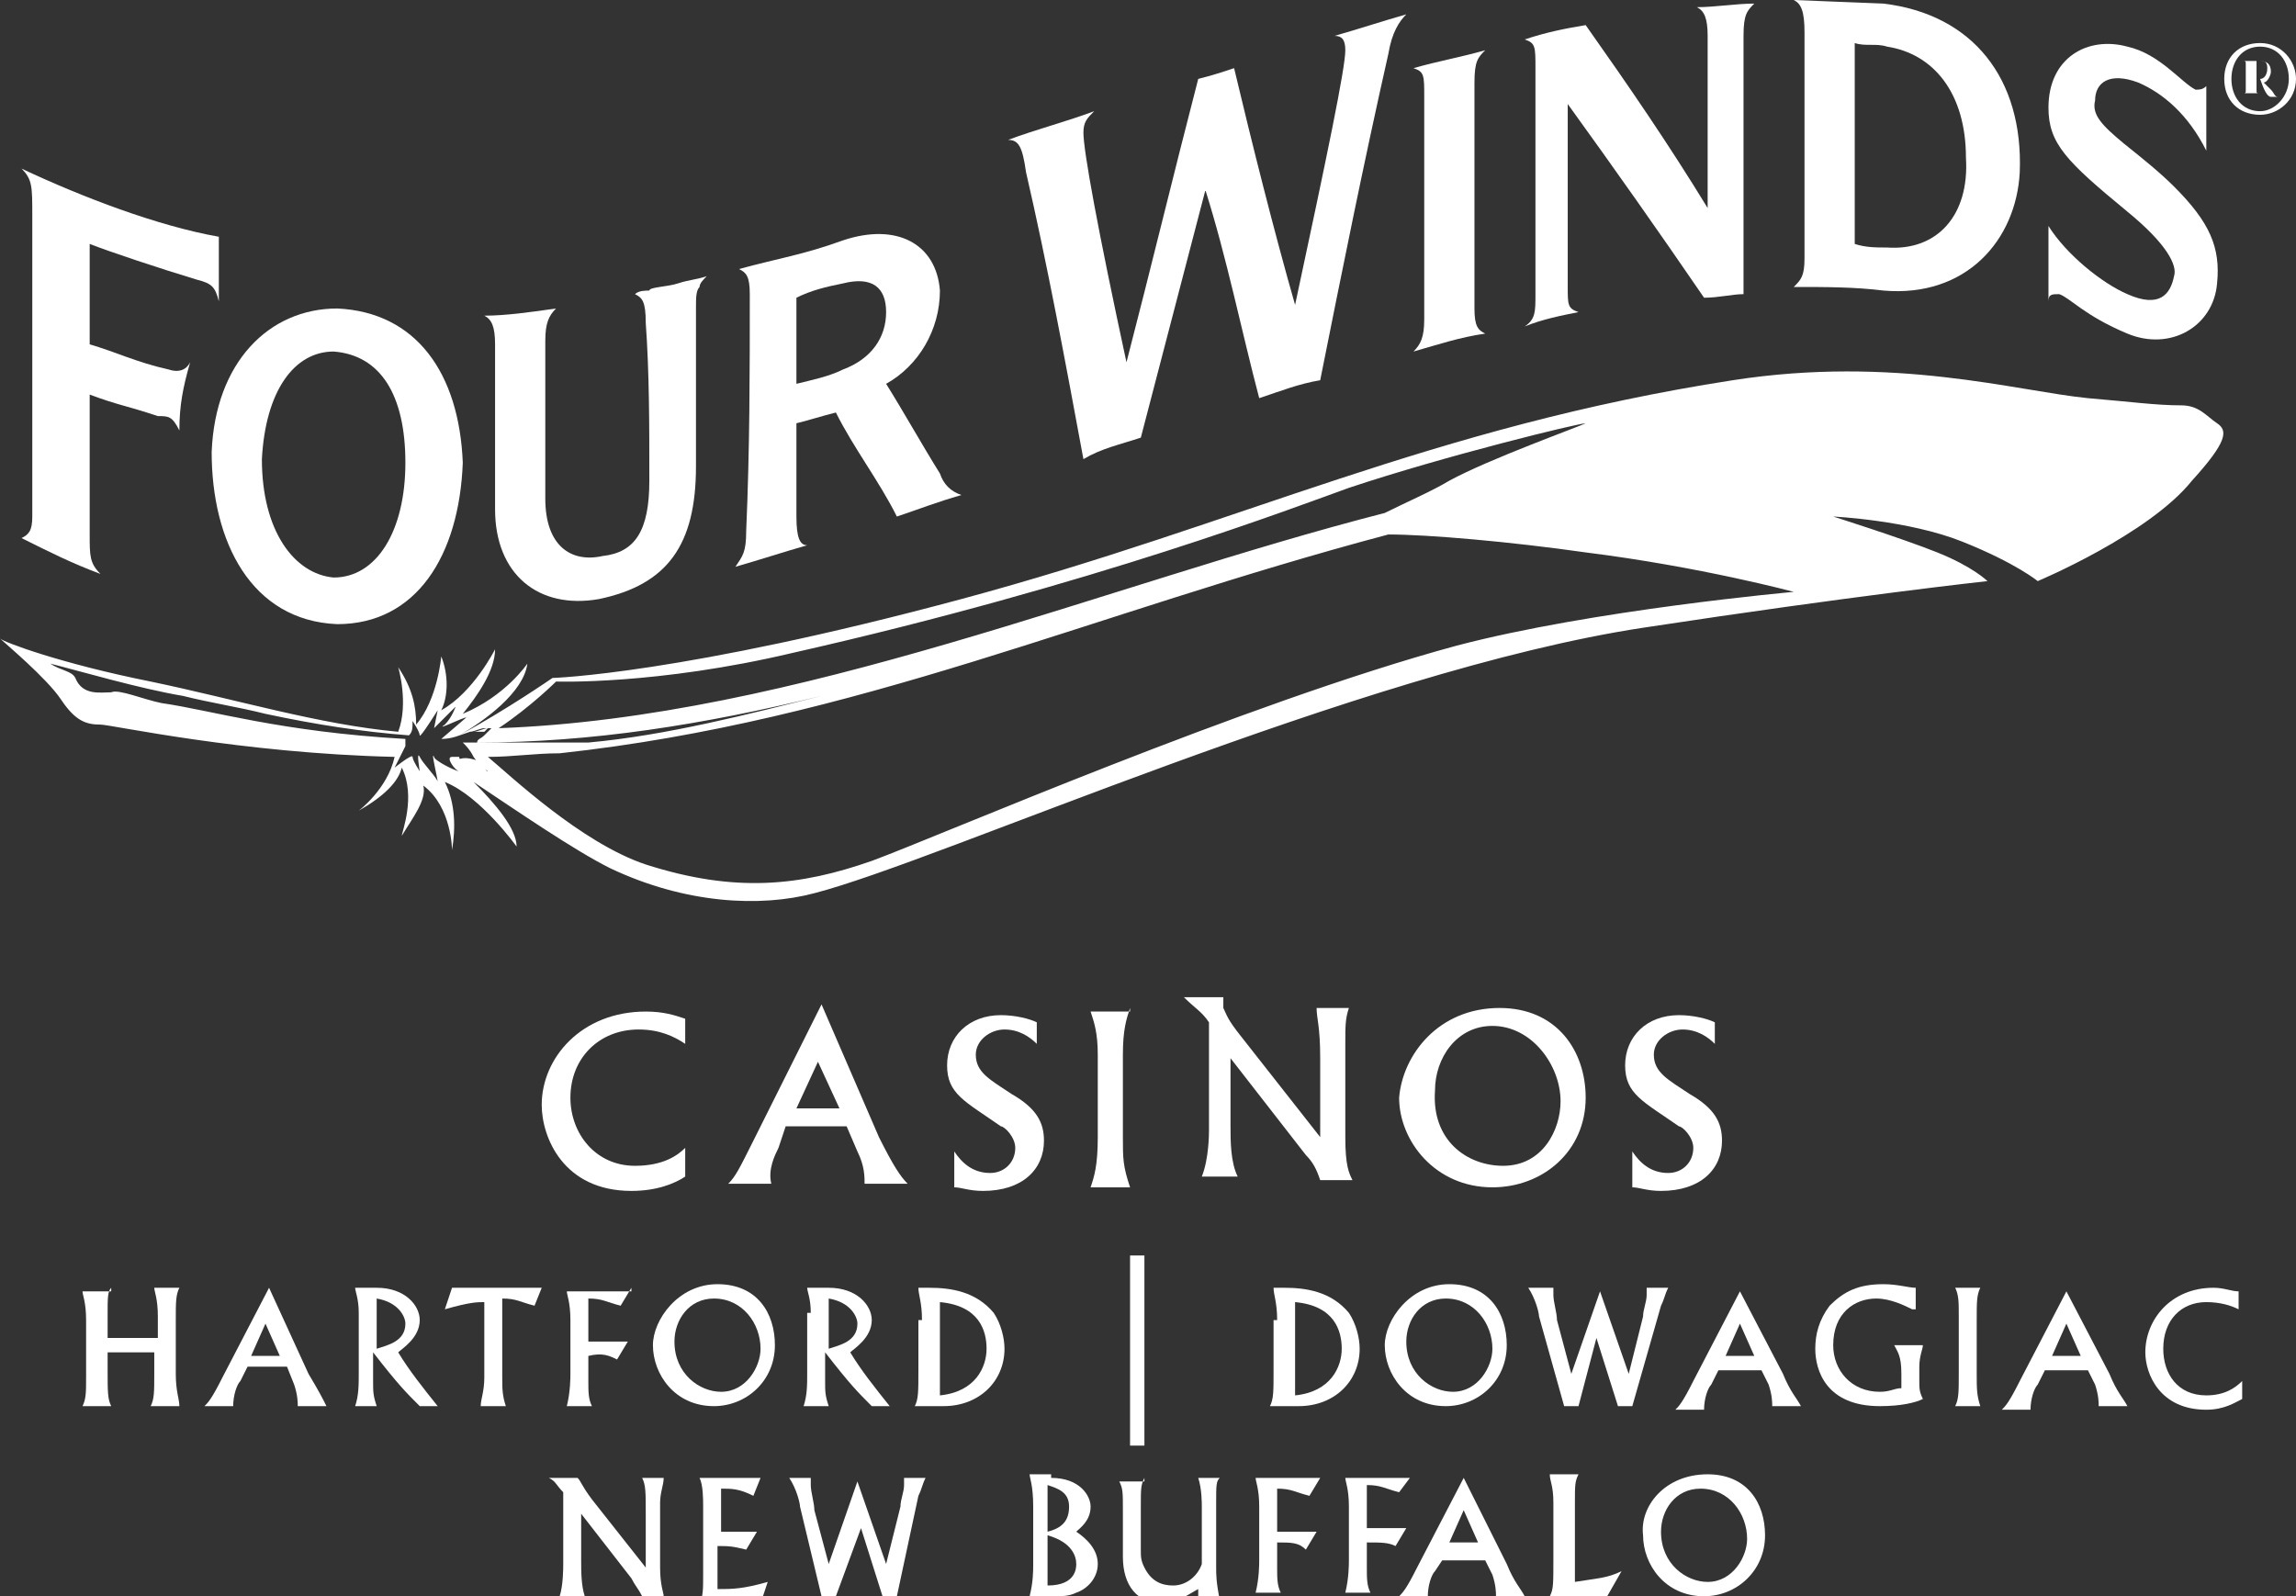 <?xml version="1.0" encoding="utf-8"?>
<!-- Generator: Adobe Illustrator 27.4.1, SVG Export Plug-In . SVG Version: 6.00 Build 0)  -->
<svg version="1.1" id="Art" xmlns="http://www.w3.org/2000/svg" xmlns:xlink="http://www.w3.org/1999/xlink" x="0px" y="0px"
	 width="64px" height="44.5px" viewBox="0 0 64 44.5" style="enable-background:new 0 0 64 44.5;" xml:space="preserve">
<rect x="0" y="0" width="64" height="44.5" fill="#333333" stroke="none"/>
<style type="text/css">
	.st0{fill-rule:evenodd;clip-rule:evenodd;fill:#FFFFFF;}
	.st1{fill:#FFFFFF;}
</style>
<path class="st0" d="M61.5,2.4c-0.1,0.1-0.2,0.1-0.3,0.1l0,0c-0.4-0.2-1-1-1.9-1.2l0,0C58.2,1,57.1,1.6,57.1,3l0,0
	c0,1,0.5,1.5,2.2,2.9l0,0c1.1,0.9,1.4,1.5,1.3,1.8l0,0c-0.1,0.5-0.4,0.9-1.3,0.5l0,0c-0.7-0.3-1.7-1.1-2.2-1.9l0,0
	c0,0.7,0,1.4,0,2.1l0,0c0-0.2,0.1-0.2,0.3-0.2l0,0c0.3,0.1,0.7,0.6,1.9,1.1l0,0c1.2,0.5,2.4-0.2,2.5-1.4l0,0c0.1-1-0.2-1.7-1.2-2.7
	l0,0c-0.4-0.4-0.9-0.8-1.4-1.2l0,0c-0.6-0.5-0.9-0.8-0.8-1.2l0,0c0-0.5,0.4-0.8,1.2-0.5l0,0c0.7,0.3,1.4,0.9,1.9,1.9l0,0
	C61.5,3.7,61.5,3,61.5,2.4z"/>
<path class="st0" d="M44.2,0.7c-0.6,0.1-1.1,0.2-1.7,0.4l0,0c0.3,0.1,0.3,0.2,0.3,0.8l0,0c0,2.2,0,4.2,0,6.3l0,0
	c0,0.5,0,0.7-0.3,0.9l0,0C43,8.9,43.5,8.8,44,8.7l0,0c-0.3-0.1-0.3-0.2-0.3-0.7l0,0c0-1.7,0-3.4,0-5.1l0,0c1.3,1.8,2.5,3.5,3.8,5.4
	l0,0c0.4,0,0.8-0.1,1.1-0.1l0,0c0-2.3,0-4.7,0-7.2l0,0c0-0.6,0.1-0.7,0.3-0.9l0,0c-0.5,0-1.1,0.1-1.6,0.1l0,0
	c0.2,0.1,0.3,0.3,0.3,0.8l0,0c0,1.7,0,3.2,0,4.8l0,0C46.5,4,45.4,2.4,44.2,0.7z"/>
<path class="st0" d="M39.7,8.9c0,0.5-0.1,0.7-0.3,0.9l0,0c0.7-0.2,1.3-0.4,2-0.5l0,0c-0.2-0.1-0.3-0.2-0.3-0.7l0,0
	c0-2.1,0-4.1,0-6.3l0,0c0-0.6,0.1-0.7,0.3-0.9l0,0c-0.7,0.2-1.3,0.3-2,0.5l0,0c0.3,0.1,0.3,0.2,0.3,0.8l0,0
	C39.7,4.8,39.7,6.8,39.7,8.9z"/>
<path class="st0" d="M31.8,12.2c0.6-2.3,1.2-4.6,1.8-6.9l0,0c0.6,1.9,1,3.9,1.5,5.8l0,0c0.6-0.2,1.1-0.4,1.7-0.5l0,0
	c0.6-3,1.2-6,1.9-9.1l0,0c0.1-0.6,0.3-0.9,0.5-1.1l0,0c-0.7,0.2-1.3,0.4-2,0.6l0,0c0.2,0,0.3,0.1,0.3,0.4l0,0c0,0.5-0.5,2.9-1.4,7.1
	l0,0c-0.6-2.1-1.2-4.5-1.7-6.6l0,0c-0.3,0.1-0.6,0.2-1,0.3l0,0c-0.7,2.7-1.3,5.2-2,7.9l0,0c-0.8-3.7-1.2-5.9-1.2-6.4l0,0
	c0-0.3,0.1-0.4,0.3-0.6l0,0c-0.8,0.3-1.6,0.5-2.4,0.8l0,0c0.3,0,0.4,0.2,0.5,0.9l0,0c0.6,2.6,1.1,5.3,1.6,8l0,0
	C30.7,12.5,31.2,12.4,31.8,12.2z"/>
<path class="st0" d="M9.3,16.1c-1.1-0.1-2-1.3-2-3.3l0,0c0.1-1.9,0.9-3,2-3l0,0c1.3,0.1,2,1.2,2,3.1l0,0
	C11.3,14.8,10.5,16.1,9.3,16.1z M9.4,8.6c-1.9,0-3.4,1.5-3.5,4l0,0c0,2.5,1.1,4.7,3.5,4.8l0,0c2.2,0,3.4-1.9,3.5-4.5l0,0
	C12.8,10.4,11.6,8.7,9.4,8.6"/>
<path class="st0" d="M0.6,4.7C0.9,5,0.9,5.2,0.9,6l0,0c0,2.8,0,5.5,0,8.4l0,0c0,0.4-0.1,0.5-0.3,0.6l0,0c0.8,0.4,1.4,0.7,2.2,1l0,0
	c-0.3-0.3-0.3-0.5-0.3-1.1l0,0c0-1.3,0-2.6,0-3.9l0,0c0.8,0.3,1,0.3,1.9,0.6l0,0C4.7,11.6,4.8,11.6,5,12l0,0c0-0.7,0.1-1.2,0.3-1.9
	l0,0c-0.1,0.2-0.3,0.3-0.6,0.2l0,0c-0.9-0.2-1.5-0.5-2.2-0.7l0,0c0-0.9,0-1.9,0-2.8l0,0C3,7,4.5,7.5,5.5,7.8l0,0
	C5.9,7.9,6,8,6.1,8.4l0,0c0-0.6,0-1.2,0-1.8l0,0C4.4,6.3,2.3,5.5,0.6,4.7z"/>
<path class="st0" d="M23.5,10.3c-0.4,0.2-0.9,0.3-1.3,0.4l0,0c0-0.8,0-1.6,0-2.4l0,0C22.6,8.1,23,8,23.5,7.9l0,0
	c0.8-0.2,1.2,0.1,1.2,0.8l0,0C24.7,9.4,24.3,10,23.5,10.3z M26.2,13.2c-0.5-0.8-1-1.7-1.5-2.5l0,0c0.9-0.5,1.5-1.5,1.5-2.6l0,0
	c-0.1-1.3-1.2-1.9-2.7-1.4l0,0c-1.1,0.4-1.8,0.5-2.9,0.8l0,0c0.2,0.1,0.3,0.2,0.3,0.7l0,0c0,2.2,0,4.3-0.1,6.6l0,0
	c0,0.6-0.1,0.7-0.3,1l0,0c0.7-0.2,1.3-0.4,2-0.6l0,0c-0.2,0-0.3-0.2-0.3-0.8l0,0c0-0.9,0-1.7,0-2.6l0,0c0.4-0.1,0.7-0.2,1.1-0.3l0,0
	c0.5,1,1.2,1.9,1.7,2.9l0,0c0.6-0.2,1.1-0.4,1.8-0.6l0,0C26.5,13.7,26.3,13.5,26.2,13.2"/>
<path class="st0" d="M18.1,13.4c0,1.4-0.4,2-1.3,2.1l0,0c-0.9,0.2-1.6-0.3-1.6-1.6l0,0c0-1.6,0-2.9,0-4.4l0,0c0-0.5,0.1-0.7,0.3-0.9
	l0,0c-0.7,0.1-1.4,0.2-2,0.2l0,0c0.2,0.1,0.3,0.3,0.3,0.8l0,0c0,1.5,0,3,0,4.6l0,0c0,1.8,1.2,2.8,2.9,2.5l0,0
	c1.9-0.4,2.7-1.5,2.7-3.7l0,0c0,0,0,0,0,0l0,0c0,0,0,0,0,0l0,0c0-1.5,0-2.8,0-4.3l0,0c0,0,0-0.1,0-0.1l0,0c0-0.3,0-0.5,0.1-0.6l0,0
	c0-0.1,0.1-0.2,0.2-0.3l0,0c-0.3,0.1-0.5,0.1-0.8,0.2l0,0c-0.3,0.1-0.8,0.1-0.8,0.2l0,0c-0.1,0-0.3,0-0.4,0.1l0,0
	c0.2,0.1,0.3,0.2,0.3,0.8l0,0C18.1,10.4,18.1,11.8,18.1,13.4z"/>
<path class="st0" d="M50,0c0.2,0.1,0.3,0.3,0.3,0.9l0,0c0,2.2,0,4.3,0,6.3l0,0c0,0.5-0.1,0.6-0.3,0.8l0,0c0.9,0,1.7,0,2.5,0.1l0,0
	c2.3,0.2,3.7-1.4,3.8-3.3l0,0c0.1-2.6-1.3-4.4-3.8-4.7L50,0z M52.6,6.9c-0.3,0-0.6,0-0.9-0.1l0,0c0-1.8,0-3.7,0-5.6l0,0
	c0.3,0.1,0.6,0,0.9,0.1l0,0c1.3,0.2,2.2,1.3,2.2,3.1l0,0C54.9,6,54,7,52.6,6.9z"/>
<path class="st1" d="M61.8,11.8c-0.3-0.2-0.5-0.5-1-0.5c-0.7,0-1.4-0.1-2.6-0.2c-2-0.2-5.4-1.2-9.9-0.5c-8.4,1.3-13.7,4-21.5,6.1
	c-7.8,2.1-11.4,2.2-11.4,2.2s-1.3,0.9-2.6,1.6c0.7-0.4,1.8-1.2,1.9-2c0,0-0.6,0.9-1.8,1.4c0.4-0.5,0.9-1.2,0.9-1.8
	c0,0-0.6,1.2-1.5,1.7c0.2-0.4,0.2-1,0-1.5c0,0-0.1,1.2-0.7,1.9c0-0.5-0.1-1-0.5-1.6c0,0,0.3,1,0,1.8c-2.2-0.2-4.5-0.9-6.9-1.4
	c-2.5-0.5-4.1-1.1-4.2-1.2c0.1,0.1,1.3,1.1,1.7,1.7c0.4,0.6,0.7,0.7,1.1,0.7c0.3,0,3.9,0.8,8.2,0.9c-0.2,0.9-1,1.5-1,1.5
	c0.7-0.4,1.1-0.8,1.2-1.2c0.4,0.8,0,1.8,0,1.9c0.3-0.5,0.7-1,0.6-1.4c0.8,0.6,0.8,1.8,0.8,1.8c0.1-0.6,0.1-1.3-0.2-1.9
	c1,0.4,2,1.8,2,1.8c0-0.5-0.6-1.2-1.2-1.8c1.2,0.8,2.8,1.9,3.8,2.4c2.1,1,4.2,1.1,5.7,0.7c3.5-0.9,15.2-6.2,23.1-7.4
	c5.9-0.9,9.6-1.3,9.6-1.3s-0.4-0.4-1.4-0.8c-1-0.4-2.9-1-2.9-1s2.1,0.1,3.6,0.7c1.5,0.6,2.1,1.1,2.1,1.1s3.1-1.3,4.3-2.8
	C62.1,12.3,62.1,12,61.8,11.8z M15.5,19c0,0,2.8,0.1,6.6-0.8c8.4-1.9,14.1-4.1,15.5-4.6c2.7-0.9,6.4-1.8,6.6-1.8
	c-0.2,0.1-2.7,1-3.8,1.6c-0.5,0.3-1.2,0.6-1.8,0.9c-7.8,2-16.4,5.7-24.7,6C14.8,19.7,15.5,19,15.5,19z M13.6,21.5
	C13.5,21.5,13.5,21.5,13.6,21.5c-0.1,0-0.1,0-0.1-0.1c0,0,0,0-0.1,0c0,0,0,0,0,0c-0.1,0-0.2-0.1-0.3-0.1c-0.1,0-0.1,0-0.2-0.1
	c0,0-0.1,0-0.1-0.1c0,0,0,0-0.1,0c0,0-0.1,0-0.1,0h0c-0.2,0,0.1,0.4,0.2,0.4c-0.1,0-0.7-0.3-0.7-0.4c-0.1-0.2,0.1,0.6,0.1,0.7
	c0-0.1-0.4-0.5-0.5-0.7c-0.1-0.2,0,0.4,0,0.4s-0.2-0.3-0.2-0.4S11,21.4,11,21.4l0.3-0.6l0-0.2c-3.5-0.2-5.4-0.8-6.8-1
	c-0.5-0.1-1.2-0.4-1.4-0.3c-0.3,0-0.8,0.1-1-0.4c-0.1-0.2-0.4-0.2-0.7-0.4c0.8,0.2,2.5,0.7,3.7,0.9c0.8,0.2,1.5,0.3,2.3,0.5
	c1.4,0.3,2.7,0.5,4,0.6c0.1-0.1,0.1-0.2,0.1-0.4c0,0,0.2,0.3,0.2,0.4c0,0.1,0.5-0.7,0.5-0.7s-0.1,0.5-0.1,0.5
	c-0.1,0.1,0.6-0.6,0.6-0.6c0,0-0.1,0.3-0.3,0.5C12.1,20.4,12.9,20,13,20l-0.7,0.6c0,0,0,0,0,0c0.3,0,0.5-0.1,0.8-0.2
	c0.1,0,0.3-0.1,0.4-0.1c0,0,0.1,0,0.1,0c0.1,0,0.1,0,0.1,0s-0.1,0.1-0.2,0.2c-0.1,0.1-0.2,0.1-0.2,0.2c3.2,0,6.3-0.5,9.6-1.3
	c-2,0.5-4.3,1.1-6.5,1.3C15,20.7,14,20.7,13,20.7c0,0,0,0-0.1,0c0.1,0.1,0.2,0.2,0.3,0.4c0,0,0,0,0,0c0,0,0,0,0,0
	C13.4,21.4,13.6,21.5,13.6,21.5C13.6,21.5,13.6,21.5,13.6,21.5z M40.6,18c-5.9,1.6-14.4,5.3-16.3,6c-2,0.7-3.8,0.9-6.3,0.1
	c-1.8-0.6-3.8-2.5-4.4-3c0.7,0,1.3-0.1,2-0.1c8.3-0.9,14.8-3.9,23.1-6.1c1.1,0,3.4,0.2,5.5,0.5c3.2,0.4,5.8,1.1,5.8,1.1
	S44.4,17,40.6,18z"/>
<path class="st1" d="M13.7,20.2c0,0-0.1,0.1-0.2,0.2c-0.1,0-0.2,0-0.3,0c0.1,0,0.3-0.1,0.4-0.1C13.5,20.2,13.5,20.2,13.7,20.2
	C13.6,20.2,13.7,20.2,13.7,20.2z"/>
<path class="st1" d="M13.3,21.2c0.2,0.2,0.3,0.3,0.3,0.4c0,0,0,0,0,0c0,0,0,0-0.1,0c0,0,0,0-0.1,0c0,0,0,0-0.1,0c0,0,0,0,0,0
	c-0.1,0-0.2-0.1-0.3-0.1c-0.1,0-0.1,0-0.2-0.1c0,0-0.1,0-0.1-0.1c0,0,0,0-0.1,0c0,0,0,0,0,0C12.8,21.1,13,21.1,13.3,21.2
	C13.2,21.1,13.2,21.1,13.3,21.2C13.3,21.1,13.3,21.2,13.3,21.2z"/>
<path class="st1" d="M13.6,20.2C13.5,20.2,13.5,20.2,13.6,20.2C13.5,20.2,13.5,20.2,13.6,20.2z"/>
<path class="st1" d="M13.2,21.1C13.3,21.1,13.3,21.2,13.2,21.1C13.3,21.2,13.3,21.1,13.2,21.1z"/>
<g>
	<path class="st1" d="M19.1,29.1c-0.3-0.2-0.7-0.4-1.3-0.4c-1.1,0-1.9,0.8-1.9,1.9c0,1,0.7,1.9,1.8,1.9c0.8,0,1.2-0.3,1.4-0.5l0,0.8
		c-0.3,0.2-0.8,0.4-1.5,0.4c-1.9,0-2.5-1.5-2.5-2.4c0-1.3,1.1-2.6,2.9-2.6c0.5,0,0.8,0.1,1.1,0.2V29.1z"/>
	<path class="st1" d="M24.5,31.7c0.4,0.8,0.6,1.1,0.8,1.3l-1.2,0c0-0.2,0-0.5-0.2-0.9l-0.3-0.7h-1.7L21.7,32c-0.1,0.2-0.3,0.6-0.2,1
		h-1.2c0.2-0.2,0.3-0.4,0.7-1.2l1.9-3.8h0L24.5,31.7z M22.2,30.9h1.2l-0.6-1.3L22.2,30.9z"/>
	<path class="st1" d="M28.9,29.1c-0.2-0.2-0.5-0.4-0.9-0.4c-0.4,0-0.8,0.3-0.8,0.7c0,0.5,0.4,0.7,1,1.1c0.7,0.4,0.9,0.8,0.9,1.3
		c0,0.8-0.6,1.4-1.7,1.4c-0.4,0-0.6-0.1-0.8-0.1v-1c0.2,0.3,0.5,0.6,1,0.6c0.4,0,0.7-0.3,0.7-0.7c0-0.3-0.3-0.6-0.4-0.6
		c-1-0.7-1.5-0.9-1.5-1.7c0-0.8,0.6-1.4,1.5-1.4c0.4,0,0.8,0.1,1,0.2V29.1z"/>
	<path class="st1" d="M47.8,29.1c-0.2-0.2-0.5-0.4-0.9-0.4c-0.4,0-0.8,0.3-0.8,0.7c0,0.5,0.4,0.7,1,1.1c0.7,0.4,0.9,0.8,0.9,1.3
		c0,0.8-0.6,1.4-1.7,1.4c-0.4,0-0.6-0.1-0.8-0.1v-1c0.2,0.3,0.5,0.6,1,0.6c0.4,0,0.7-0.3,0.7-0.7c0-0.3-0.3-0.6-0.4-0.6
		c-1-0.7-1.5-0.9-1.5-1.7c0-0.8,0.6-1.4,1.5-1.4c0.4,0,0.8,0.1,1,0.2V29.1z"/>
	<path class="st1" d="M31.5,28.1c-0.1,0.3-0.2,0.6-0.2,1.3v2.3c0,0.6,0,0.8,0.2,1.4h-1.1c0.1-0.3,0.2-0.6,0.2-1.4v-2.3
		c0-0.6-0.1-0.9-0.2-1.2H31.5z"/>
	<path class="st1" d="M34.1,28.1c0.1,0.2,0.1,0.3,0.5,0.8l2.2,2.8v-2.2c0-0.9-0.1-1.1-0.1-1.4h0.9c-0.1,0.3-0.1,0.5-0.1,1v2.6
		c0,0.8,0.1,1,0.2,1.2h-0.9c-0.1-0.3-0.2-0.5-0.4-0.7l-2.1-2.7v1.9c0,0.4,0,1,0.2,1.4h-1c0.2-0.5,0.2-1.2,0.2-1.3v-3
		c-0.2-0.3-0.4-0.4-0.7-0.7H34.1z"/>
	<path class="st1" d="M41.8,28.1c1.6,0,2.4,1.2,2.4,2.5c0,1.5-1.2,2.5-2.6,2.5c-1.6,0-2.6-1.3-2.6-2.5
		C39.1,29.4,40.1,28.1,41.8,28.1z M41.9,32.5c1.1,0,1.6-1,1.6-1.8c0-1-0.8-2.1-1.9-2.1c-1,0-1.6,0.9-1.6,1.8
		C39.9,31.8,40.9,32.5,41.9,32.5z"/>
</g>
<path class="st1" d="M63,3.2c-0.6,0-1-0.4-1-1c0-0.6,0.4-1,1-1c0.6,0,1,0.5,1,1C64,2.8,63.5,3.2,63,3.2z M63,3.1
	c0.4,0,0.8-0.4,0.8-0.9c0-0.5-0.3-0.9-0.8-0.9s-0.8,0.4-0.8,0.9C62.2,2.7,62.5,3.1,63,3.1z M62.5,1.7H63c0.2,0,0.3,0.1,0.3,0.3
	c0,0.1-0.1,0.3-0.2,0.3l0.2,0.2c0.1,0.1,0.1,0.2,0.2,0.2v0h-0.2c-0.1,0-0.2-0.2-0.3-0.5h-0.1v0.3c0,0.1,0,0.1,0.1,0.1v0h-0.5v0
	c0.1,0,0.1,0,0.1-0.1V1.8C62.6,1.7,62.6,1.7,62.5,1.7L62.5,1.7z M62.8,2.2H63c0.1,0,0.2-0.1,0.2-0.3c0-0.2-0.1-0.2-0.2-0.2h-0.1V2.2
	z"/>
<path class="st1" d="M3.1,35.9C3,36,3,36.2,3,36.6v0.7h1.4v-0.6c0-0.5-0.1-0.7-0.1-0.8H5c-0.1,0.2-0.1,0.4-0.1,0.9v1.5
	c0,0.5,0.1,0.7,0.1,0.9H4.2c0.1-0.2,0.1-0.4,0.1-0.9v-0.6H3v0.5C3,38.8,3,39,3.1,39.2H2.3c0.1-0.2,0.1-0.4,0.1-0.8v-1.6
	c0-0.5-0.1-0.7-0.1-0.8H3.1z"/>
<path class="st1" d="M8.6,38.3C8.9,38.8,9,39,9.1,39.2l-0.8,0c0-0.1,0-0.3-0.1-0.6L8,38.1H6.9l-0.2,0.4c-0.1,0.1-0.2,0.4-0.2,0.7
	H5.7c0.1-0.1,0.2-0.2,0.5-0.8l1.3-2.5h0L8.6,38.3z M7,37.8h0.8l-0.4-0.9L7,37.8z"/>
<path class="st1" d="M10,36.6c0-0.4-0.1-0.6-0.1-0.7l0.6,0c0.8,0,1.2,0.5,1.2,0.9c0,0.5-0.5,0.8-0.6,0.9c0.3,0.5,0.7,1,1.1,1.5h-0.5
	c-0.4-0.4-0.6-0.6-1.3-1.5v0.8c0,0.3,0,0.4,0.1,0.7H9.9c0.1-0.3,0.1-0.6,0.1-0.9V36.6z M10.5,37.6c0.3-0.1,0.8-0.2,0.8-0.7
	c0-0.2-0.2-0.6-0.8-0.7V37.6z"/>
<path class="st1" d="M15.1,35.9l-0.2,0.5c-0.4-0.1-0.5-0.2-0.9-0.2v2.2c0,0.3,0,0.5,0.1,0.8h-0.7c0-0.2,0.1-0.4,0.1-0.8v-2.1
	c-0.2,0-0.4,0-1.1,0.2l0.2-0.6H15.1z"/>
<path class="st1" d="M17.6,35.9l-0.3,0.5c-0.4-0.1-0.5-0.2-0.9-0.2v1.2h1.1l-0.3,0.5c-0.2-0.1-0.4-0.2-0.8-0.1v0.7
	c0,0.3,0,0.5,0.1,0.7h-0.7c0.1-0.4,0.1-0.8,0.1-0.9v-1.5c0-0.5-0.1-0.7-0.1-0.8H17.6z"/>
<path class="st1" d="M20,35.8c1.1,0,1.6,0.8,1.6,1.7c0,1-0.8,1.7-1.7,1.7c-1.1,0-1.7-0.9-1.7-1.7C18.2,36.8,18.9,35.8,20,35.8z
	 M20.1,38.8c0.7,0,1.1-0.7,1.1-1.2c0-0.7-0.5-1.4-1.3-1.4c-0.7,0-1.1,0.6-1.1,1.2C18.8,38.3,19.5,38.8,20.1,38.8z"/>
<path class="st1" d="M22.6,36.6c0-0.4-0.1-0.6-0.1-0.7l0.6,0c0.8,0,1.2,0.5,1.2,0.9c0,0.5-0.5,0.8-0.6,0.9c0.3,0.5,0.7,1,1.1,1.5
	h-0.5c-0.4-0.4-0.6-0.6-1.3-1.5v0.8c0,0.3,0,0.4,0.1,0.7h-0.7c0.1-0.3,0.1-0.6,0.1-0.9V36.6z M23.1,37.6c0.3-0.1,0.8-0.2,0.8-0.7
	c0-0.2-0.2-0.6-0.8-0.7V37.6z"/>
<path class="st1" d="M25.7,36.8c0-0.5-0.1-0.7-0.1-0.9c0.1,0,0.2,0,0.3,0c0.6,0,1.3,0.1,1.8,0.7c0.2,0.3,0.3,0.7,0.3,1
	c0,0.9-0.7,1.6-1.7,1.6h-0.8c0.1-0.2,0.1-0.4,0.1-1V36.8z M26.2,38.1c0,0.4,0,0.5,0,0.8c1-0.1,1.3-0.8,1.3-1.3
	c0-0.5-0.2-1.2-1.3-1.3c0,0.2,0,0.4,0,0.6V38.1z"/>
<path class="st1" d="M31.5,35h0.4v5.3h-0.4V35z"/>
<path class="st1" d="M35.6,36.8c0-0.5-0.1-0.7-0.1-0.9c0.1,0,0.2,0,0.3,0c0.6,0,1.3,0.1,1.8,0.7c0.2,0.3,0.3,0.7,0.3,1
	c0,0.9-0.7,1.6-1.7,1.6h-0.8c0.1-0.2,0.1-0.4,0.1-1V36.8z M36.1,38.1c0,0.4,0,0.5,0,0.8c1-0.1,1.3-0.8,1.3-1.3
	c0-0.5-0.2-1.2-1.3-1.3c0,0.2,0,0.4,0,0.6V38.1z"/>
<path class="st1" d="M40.4,35.8c1.1,0,1.6,0.8,1.6,1.7c0,1-0.8,1.7-1.7,1.7c-1.1,0-1.7-0.9-1.7-1.7C38.6,36.8,39.3,35.8,40.4,35.8z
	 M40.5,38.8c0.7,0,1.1-0.7,1.1-1.2c0-0.7-0.5-1.4-1.3-1.4c-0.7,0-1.1,0.6-1.1,1.2C39.2,38.3,39.9,38.8,40.5,38.8z"/>
<path class="st1" d="M43.3,35.9c0,0,0,0.1,0,0.2c0,0.2,0.1,0.5,0.1,0.7l0.4,1.5l0.8-2.3h0l0.8,2.3l0.4-1.6c0-0.2,0.1-0.4,0.1-0.6
	l0-0.2l0.6,0c-0.1,0.2-0.1,0.3-0.2,0.5l-0.8,2.8h-0.4l-0.6-1.9L44,39.2h-0.4l-0.7-2.5c0-0.1-0.1-0.5-0.3-0.8L43.3,35.9z"/>
<path class="st1" d="M49.7,38.3c0.2,0.5,0.4,0.7,0.5,0.9l-0.8,0c0-0.1,0-0.3-0.1-0.6l-0.2-0.4h-1.2l-0.2,0.4
	c-0.1,0.1-0.2,0.4-0.2,0.7h-0.8c0.1-0.1,0.2-0.2,0.5-0.8l1.3-2.5h0L49.7,38.3z M48.1,37.8h0.8l-0.4-0.9L48.1,37.8z"/>
<path class="st1" d="M53.3,36.5c-0.2-0.1-0.6-0.3-1-0.3c-0.6,0-1.2,0.4-1.2,1.3c0,0.7,0.5,1.3,1.3,1.3c0.3,0,0.4-0.1,0.6-0.1v-0.4
	c0-0.5-0.1-0.6-0.2-0.8h0.8c0,0.1-0.1,0.3-0.1,0.6v0.4c0,0.2,0,0.3,0.1,0.5c-0.2,0.1-0.6,0.2-1.2,0.2c-1.5,0-1.8-1-1.8-1.6
	c0-0.4,0.1-0.8,0.4-1.2c0.4-0.4,0.8-0.6,1.5-0.6c0.4,0,0.7,0.1,0.9,0.1V36.5z"/>
<path class="st1" d="M55.2,35.9c-0.1,0.2-0.1,0.4-0.1,0.9v1.5c0,0.4,0,0.6,0.1,0.9h-0.7c0.1-0.2,0.1-0.4,0.1-0.9v-1.6
	c0-0.4,0-0.6-0.1-0.8H55.2z"/>
<path class="st1" d="M58.8,38.3c0.2,0.5,0.4,0.7,0.5,0.9l-0.8,0c0-0.1,0-0.3-0.1-0.6l-0.2-0.4h-1.2l-0.2,0.4
	c-0.1,0.1-0.2,0.4-0.2,0.7h-0.8c0.1-0.1,0.2-0.2,0.5-0.8l1.3-2.5h0L58.8,38.3z M57.2,37.8H58l-0.4-0.9L57.2,37.8z"/>
<path class="st1" d="M62.4,36.5c-0.2-0.1-0.5-0.2-0.9-0.2c-0.7,0-1.2,0.5-1.2,1.3c0,0.7,0.4,1.3,1.2,1.3c0.5,0,0.8-0.2,1-0.4l0,0.5
	c-0.2,0.1-0.5,0.3-1,0.3c-1.3,0-1.7-1-1.7-1.6c0-0.9,0.7-1.8,1.9-1.8c0.3,0,0.5,0.1,0.7,0.1V36.5z"/>
<path class="st1" d="M16.1,41.2c0.1,0.1,0.1,0.2,0.4,0.6l1.5,1.9v-1.5c0-0.6,0-0.8-0.1-1h0.6c0,0.2-0.1,0.4-0.1,0.7v1.8
	c0,0.5,0.1,0.7,0.1,0.8h-0.6c-0.1-0.2-0.2-0.3-0.3-0.5l-1.4-1.8v1.3c0,0.3,0,0.7,0.1,1h-0.7c0.1-0.3,0.1-0.8,0.1-0.9v-2
	c-0.2-0.2-0.2-0.3-0.4-0.4H16.1z"/>
<path class="st1" d="M21.2,41.2L21,41.7c-0.4-0.2-0.6-0.2-0.9-0.2v1.2h1l-0.3,0.5c-0.4-0.1-0.5-0.1-0.8-0.1v1.2c0.4,0,0.7,0,1.4-0.2
	l-0.2,0.6h-1.7c0.1-0.2,0.1-0.4,0.1-0.8V42c0-0.2,0-0.6-0.1-0.8H21.2z"/>
<path class="st1" d="M22.6,41.2c0,0,0,0.1,0,0.2c0,0.2,0.1,0.5,0.1,0.7l0.4,1.5l0.8-2.3h0l0.8,2.3l0.4-1.6c0-0.2,0.1-0.4,0.1-0.6
	l0-0.2l0.6,0c-0.1,0.2-0.1,0.3-0.2,0.5L25,44.5h-0.4L24,42.6l-0.7,1.9h-0.4L22.3,42c0-0.1-0.1-0.5-0.3-0.8L22.6,41.2z"/>
<path class="st1" d="M29.3,41.2c0.8,0,1.1,0.5,1.1,0.8c0,0.4-0.3,0.6-0.4,0.7c0.3,0.2,0.6,0.5,0.6,0.9c0,0.4-0.3,0.7-0.6,0.8
	c-0.2,0.1-0.4,0.1-0.6,0.1l-0.7,0c0.1-0.4,0.1-0.7,0.1-0.9V42c0-0.6-0.1-0.8-0.1-0.9H29.3z M29.2,42.7c0.4-0.1,0.6-0.3,0.6-0.7
	c0-0.4-0.3-0.5-0.6-0.6V42.7z M29.2,44.2c0.8,0,0.8-0.5,0.8-0.6c0-0.2-0.1-0.6-0.8-0.8V44.2z"/>
<path class="st1" d="M31.9,41.2c-0.1,0.2-0.1,0.3-0.1,0.8v1.2c0,0.2,0,0.3,0.1,0.5c0.2,0.4,0.5,0.5,0.8,0.5c0.4,0,0.7-0.3,0.8-0.6
	c0-0.1,0-0.1,0-0.3v-1.3c0-0.1,0-0.5-0.1-0.8H34c-0.1,0.1-0.1,0.2-0.1,0.7v1.8c0,0.2,0,0.4,0.1,0.9h-0.6c0-0.2,0-0.2,0-0.3
	c-0.2,0.1-0.6,0.4-1,0.4c-0.7,0-1.1-0.5-1.1-1.3v-1.3c0-0.5,0-0.6-0.1-0.8H31.9z"/>
<path class="st1" d="M36.8,41.2l-0.3,0.5c-0.4-0.1-0.5-0.2-0.9-0.2v1.2h1.1l-0.3,0.5C36.2,43,36,43,35.6,43v0.7c0,0.3,0,0.5,0.1,0.7
	H35c0.1-0.4,0.1-0.8,0.1-0.9V42c0-0.5-0.1-0.7-0.1-0.8H36.8z"/>
<path class="st1" d="M39.3,41.2L39,41.6c-0.4-0.1-0.5-0.2-0.9-0.2v1.2h1.1l-0.3,0.5C38.7,43,38.5,43,38.1,43v0.7
	c0,0.3,0,0.5,0.1,0.7h-0.7c0.1-0.4,0.1-0.8,0.1-0.9V42c0-0.5-0.1-0.7-0.1-0.8H39.3z"/>
<path class="st1" d="M42,43.6c0.2,0.5,0.4,0.7,0.5,0.9l-0.8,0c0-0.1,0-0.3-0.1-0.6l-0.2-0.4h-1.2L40,43.8c-0.1,0.1-0.2,0.4-0.2,0.7
	h-0.8c0.1-0.1,0.2-0.2,0.5-0.8l1.3-2.5h0L42,43.6z M40.4,43h0.8l-0.4-0.9L40.4,43z"/>
<path class="st1" d="M44.8,44.5h-1.6c0.1-0.2,0.1-0.3,0.1-1.1v-1.5c0-0.5-0.1-0.6-0.1-0.8H44c-0.1,0.2-0.1,0.3-0.1,0.8l0,2.2
	c0.6-0.1,0.9-0.1,1.3-0.3L44.8,44.5z"/>
<path class="st1" d="M47.6,41.1c1.1,0,1.6,0.8,1.6,1.7c0,1-0.8,1.7-1.7,1.7c-1.1,0-1.7-0.9-1.7-1.7C45.7,42,46.4,41.1,47.6,41.1z
	 M47.6,44.1c0.7,0,1.1-0.7,1.1-1.2c0-0.7-0.5-1.4-1.3-1.4c-0.7,0-1.1,0.6-1.1,1.2C46.3,43.6,47,44.1,47.6,44.1z"/>
</svg>
